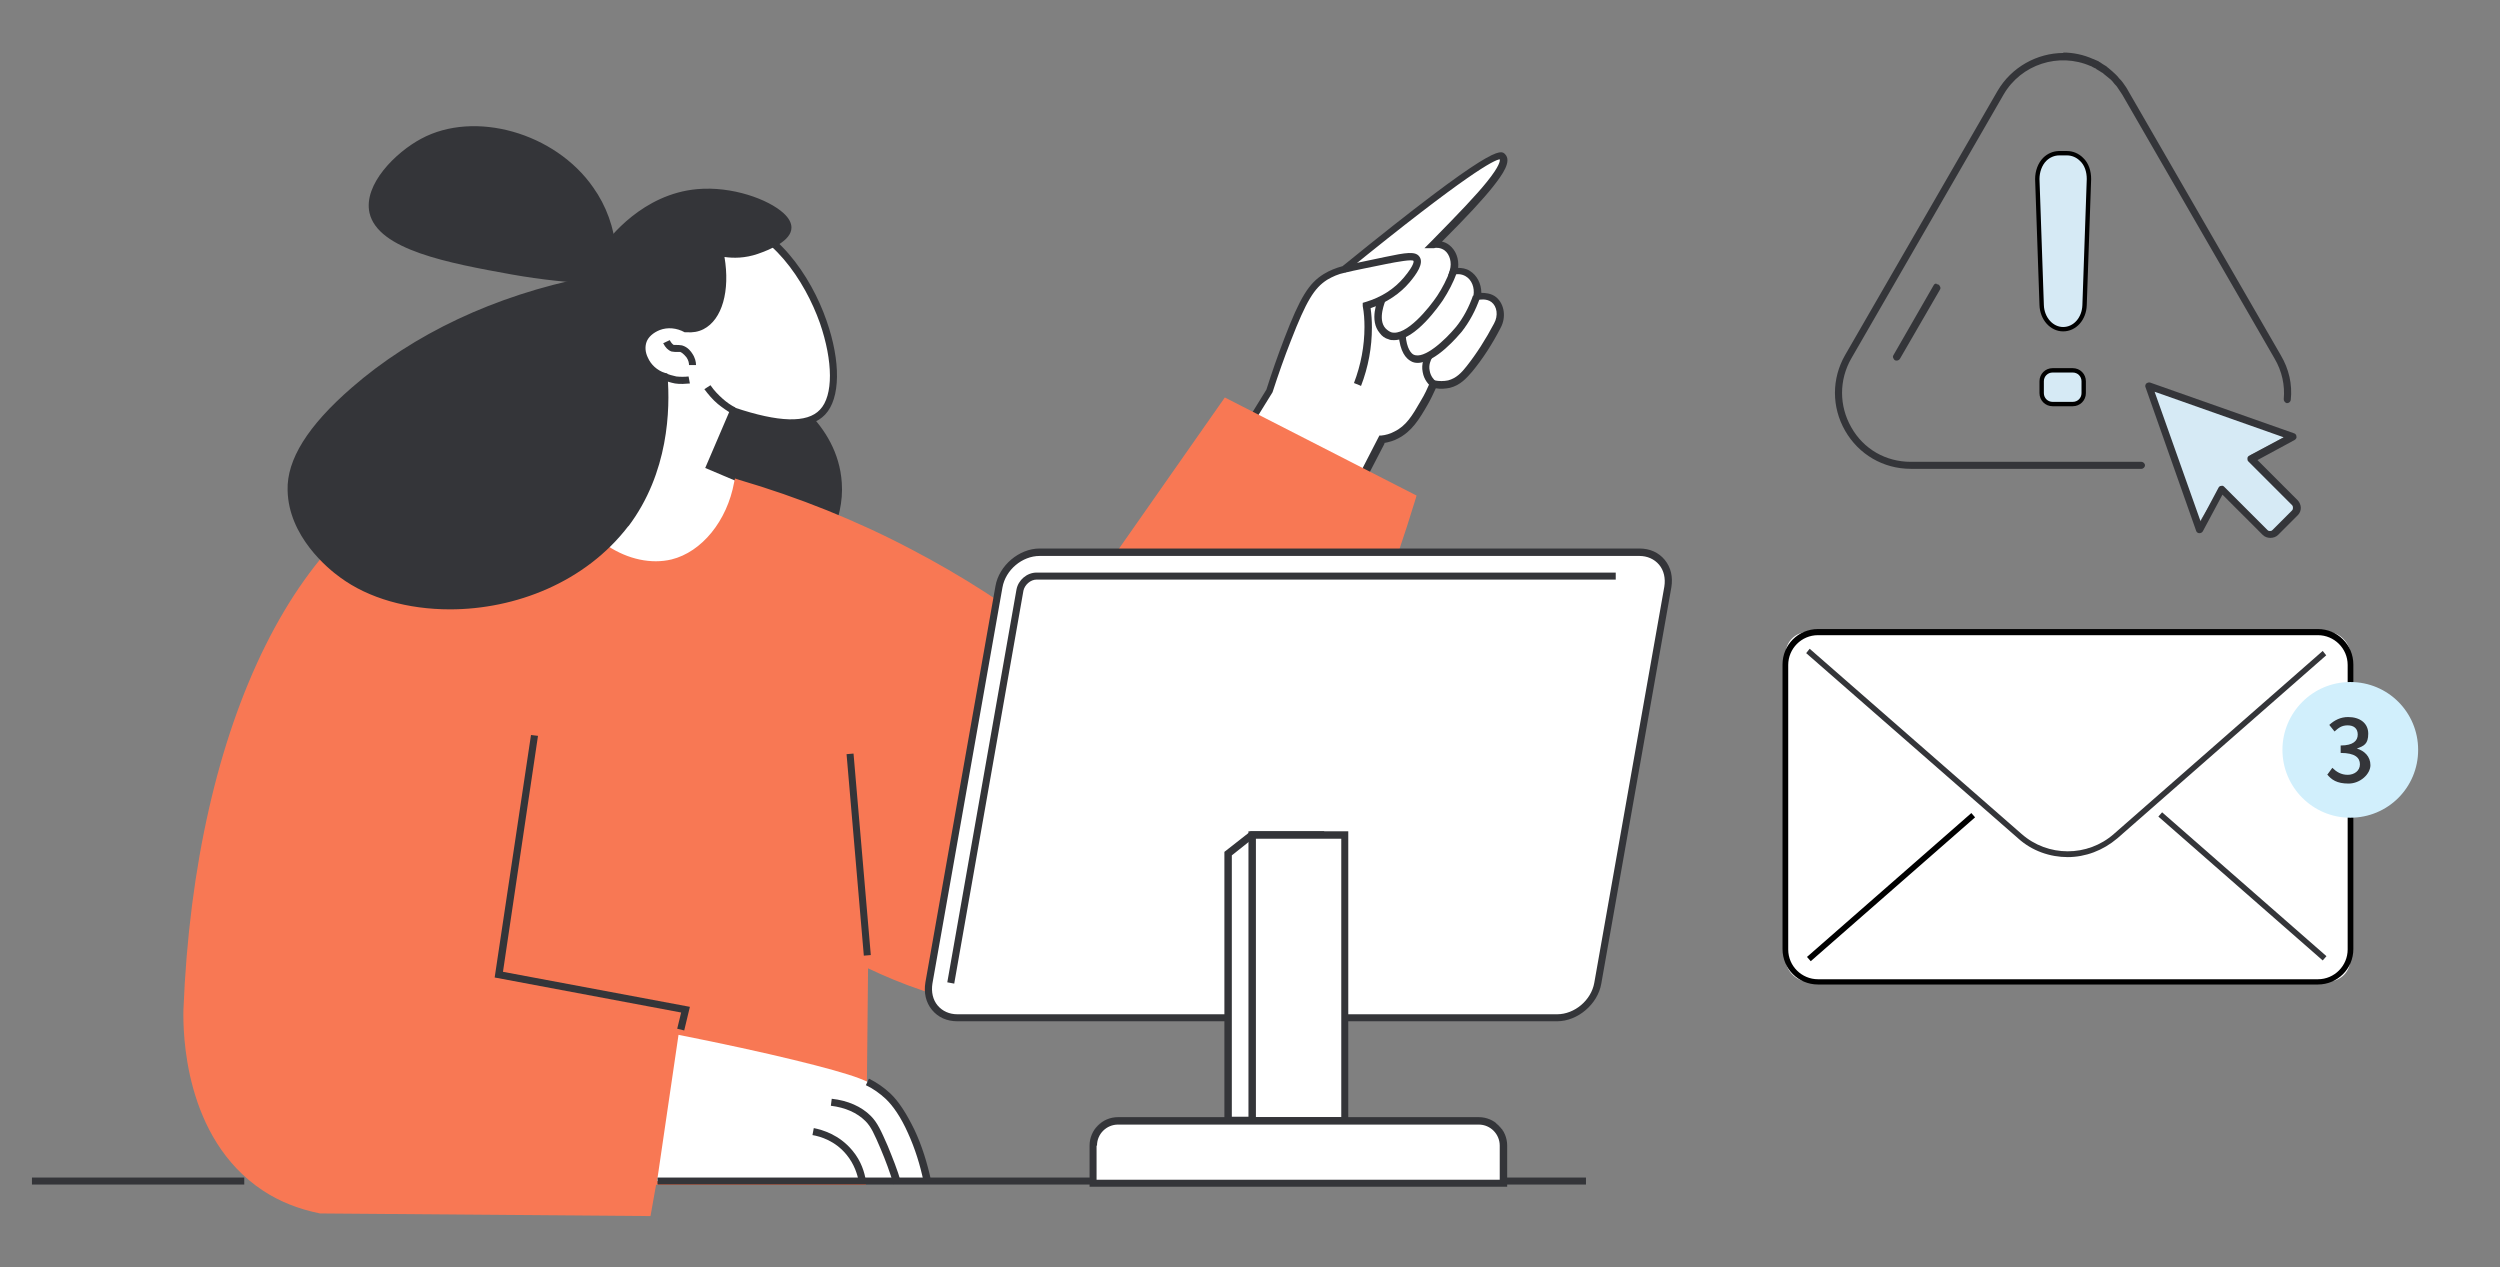 <?xml version="1.0" encoding="UTF-8"?>
<svg xmlns="http://www.w3.org/2000/svg" version="1.1" viewBox="0 0 571.1 289.5">
  <rect x="0" y="0" width="571.1" height="289.5" fill="#808080" stroke="none"/>
  <defs>
    <style>
      .cls-1 {
        fill: #343539;
      }

      .cls-2, .cls-3 {
        fill: #d6eaf5;
      }

      .cls-4 {
        fill: #fff;
      }

      .cls-5 {
        fill: #f87854;
      }

      .cls-3 {
        stroke: #000;
        stroke-miterlimit: 10;
      }

      .cls-6 {
        fill: #d1effc;
      }
    </style>
  </defs>
  <!-- Generator: Adobe Illustrator 28.7.4, SVG Export Plug-In . SVG Version: 1.2.0 Build 166)  -->
  <g>
    <g id="Layer_1">
      <g id="Jenschina">
        <g>
          <path class="cls-1" d="M188.9,122.5c1.3-2.5,3-6.8,2.6-12.2-.9-13.7-14.1-20.9-15.2-21.4-1.1-.5-15.1-7.5-26-.7-13.1,8.2-14.8,32.2-2,42.5,10.8,8.7,30.1,6.4,40.5-8.2Z"/>
          <path class="cls-1" d="M167.8,136.4c8.6-1.2,16.6-6.1,21.8-13.4h0c2-4.1,3-8.5,2.7-12.7-.9-14-14.1-21.3-15.6-22.1-1.6-.8-15.7-7.6-26.9-.6-6.4,4-10.6,11.9-11.1,21-.6,9.3,2.8,17.9,9,22.9,4.2,3.4,9.9,5.3,15.9,5.3s2.7,0,4.1-.3ZM176,89.6c1.4.7,13.9,7.7,14.7,20.7.2,3.9-.6,8-2.5,11.7-4.9,6.9-12.5,11.5-20.6,12.7-7,1-13.8-.7-18.7-4.6-5.8-4.7-8.9-12.7-8.4-21.5.5-8.6,4.4-15.9,10.3-19.7,3.4-2.1,7.1-2.8,10.6-2.8,7.5,0,14.2,3.3,14.6,3.5Z"/>
        </g>
        <g>
          <g>
            <path class="cls-4" d="M283.5,99.8c2.1-3.5,4.3-6.9,6.4-10.4,1.5-4.8,3-8.8,4.2-11.9,3.6-9.3,5.4-12.3,8.7-14.3,1.6-1,3.2-1.5,4.2-1.7,22.9-18.6,34.9-27.1,36.2-25.8,1.8,1.8-4,8.4-15.7,20.1.5,0,1.8,0,3,.8,1.5,1.1,2.1,3.3,1.5,5.4.5,0,1.9-.3,3.3.5,1.7,1,2.5,3.1,2.1,5.3.3,0,2.3-.6,3.8.7,1.6,1.2,2,3.8.8,5.9-2.4,4.6-4.8,7.9-6.4,9.9-1.2,1.5-2.5,2.9-4.6,3.5-1.4.4-2.6.2-3.5,0-.8,1.8-1.6,3.3-2.1,4.3-2,3.4-3.5,6-6.4,7.4-1.3.6-2.5.9-3.3,1-1.8,3.5-3.6,7-5.4,10.5-8.9-3.7-17.8-7.5-26.7-11.2Z"/>
            <path class="cls-1" d="M316.2,101.2c1.1-.2,2.2-.5,3.1-1,3.2-1.6,4.9-4.4,6.8-7.7.7-1.2,1.3-2.5,1.9-3.8,1.1.2,2.2.1,3.2-.1,2.4-.6,3.8-2.2,5.1-3.7,2.4-2.9,4.6-6.3,6.5-10,1.3-2.4.9-5.4-1-7-1.1-.9-2.5-1-3.4-1,0-2.1-1-4-2.6-5-.9-.6-1.9-.7-2.7-.7h0c.2-2.1-.5-4-2-5.2-.5-.4-1.1-.7-1.7-.8,5.8-5.8,9.4-9.7,11.7-12.6,2.2-2.8,4.3-5.8,2.7-7.4-1-1-2.5-2.5-37.1,25.6-1.5.4-3,1-4.3,1.8-3.4,2.1-5.4,5.3-9,14.7-1.5,3.9-2.9,7.9-4.1,11.7l-6.9,11.2,28.3,11.9,5.6-10.8ZM290.7,89.6c1.3-4,2.7-8,4.2-11.8,3.5-9,5.3-12,8.3-13.9,1.2-.7,2.5-1.3,4-1.6l.3-.2c27.8-22.6,33.9-25.6,35.1-25.7.1.3,0,1.5-2.9,5.1-2.4,3-6.4,7.2-12.8,13.7l-1.5,1.5h2.2c.5-.2,1.6-.1,2.4.5,1.2.9,1.7,2.8,1.2,4.5l-.4,1.3,1.3-.3c.6-.1,1.7-.2,2.7.4,1.4.8,2.1,2.6,1.8,4.4l-.2,1.3,1.2-.3c.3,0,1.9-.4,3.1.5,1.3,1,1.6,3.1.6,4.9-1.9,3.6-4,6.9-6.3,9.8-1.1,1.4-2.3,2.7-4.2,3.2-1,.2-2,.2-3.1,0l-.7-.2-.3.6c-.6,1.4-1.3,2.9-2.1,4.2-2,3.5-3.4,5.8-6.1,7.1-.9.5-2,.8-3,.9h-.4c0,0-5.3,10.3-5.3,10.3l-25.1-10.5,6-9.7Z"/>
          </g>
          <g>
            <path class="cls-4" d="M173.1,111c-3.6-1.5-7.3-3.1-10.9-4.6,1.8-4.2,3.6-8.4,5.4-12.5,9.5,3.2,17,3.9,20.4.3,7.8-8.3-3.8-41.6-22.5-44.2-12-1.7-22.4,9.9-26.5,14.5-19,21.2-15.5,50.7-14.3,58.6,4.9,10.3,15.3,16.4,25.7,15.3,12.7-1.3,23.1-13.1,22.8-27.4Z"/>
            <path class="cls-1" d="M150.3,139.1c13.5-1.4,23.8-13.8,23.6-28.2v-.5s-10.6-4.5-10.6-4.5l4.7-11.1c10.5,3.5,17.2,3.4,20.5-.1,3.5-3.7,3.6-12.1.3-21.5-3.5-10.1-11.8-22.5-23.3-24.1-12.5-1.8-23.2,10.2-27.2,14.8-18.1,20.2-16.2,48.2-14.5,59.3v.2c4.7,9.8,14.2,15.9,24.2,15.9s1.6,0,2.4-.1ZM139.5,65c3.9-4.3,14.2-15.9,25.8-14.2,10.8,1.5,18.6,13.4,22,23,3,8.7,3.1,16.6,0,19.8-2.9,3.1-9.4,2.9-19.5-.5l-.7-.2-6,14,11.1,4.7c0,13.4-9.6,24.7-22.1,26-10.1,1-20.1-4.9-24.8-14.8-1.6-10.9-3.4-38.2,14.2-57.8Z"/>
          </g>
        </g>
        <g>
          <path class="cls-5" d="M322.6,113.6c-14.2-7.3-28.3-14.5-42.5-21.8-13,18.6-26,37.2-39.1,55.9-8.7-6.8-19.7-14.4-33.1-21.5-14.5-7.6-28-12.5-39.2-15.8-1.7,9.1-7.5,16.4-14.9,18.3-10.6,2.6-24.3-6.2-26.7-21.6-9.3-1.7-16.9-1-23,.6-34.9,9.3-58.7,58.9-61.2,123.3,0,2.9-.5,28.5,17.8,40.5,2.8,1.9,6.9,3.9,12.5,5.1,24.9.2,49.9.4,74.8.6.4-2.4.9-4.8,1.3-7.3h47.6c.2-16.6.3-33.3.5-49.9,8.8,4.3,38.1,17.4,62.8,4.4,10.2-5.3,15.9-13.2,21.3-21.3,11.6-17.5,27.9-46.6,41-89.5Z"/>
          <path class="cls-5" d="M150,270.7h47.8l.5-49.5c14.2,6.8,40.1,15.6,62.4,3.9,10.4-5.4,16.4-13.6,21.6-21.5,16.9-25.7,30.8-55.9,41.1-89.7l.2-.7-43.8-22.4-39,55.7c-10.2-8-21.1-15-32.6-21-12.5-6.6-25.8-11.9-39.4-15.9l-.9-.3-.2.9c-1.6,8.8-7.4,15.9-14.3,17.6-4.6,1.1-9.9,0-14.6-3.1-5.9-3.9-10-10.4-11.1-17.9v-.6c0,0-.7-.1-.7-.1-8.2-1.5-16.1-1.3-23.3.6-35,9.3-59.2,58-61.8,124-.1,4.8,0,29.3,18.2,41.3,3.8,2.5,8.1,4.2,13,5.2l75.5.6,1.3-7.3ZM126.3,107.8c1.4,7.7,5.6,14.3,11.8,18.4,5,3.3,10.8,4.5,15.9,3.3,7.3-1.8,13.4-9,15.3-18,13.2,3.9,26,9.1,38.2,15.5,11.6,6.1,22.7,13.3,33,21.4l.7.5,39.1-56,41.3,21.1c-10.3,33.4-24,63.2-40.7,88.6-5.3,8-10.9,15.7-21,21-22.3,11.7-48.4,2.2-62-4.5l-1.2-.6-.5,50.4h-47.5l-1.3,7.2-74-.5c-4.5-.9-8.6-2.6-12.2-4.9-17.8-11.7-17.5-37-17.4-39.8,2.5-65.3,26.3-113.4,60.6-122.5,3.9-1,8-1.6,12.3-1.6s6.4.3,9.8.9Z"/>
        </g>
        <g>
          <g>
            <path class="cls-1" d="M156.7,75.3c1.5,0,2.7-.3,3.5-.7,4.1-2.1,5.8-8.9,4.2-16.8,1.6.3,4.7.7,8.4-.5.8-.3,7.1-2.4,7.2-5.2,0-3.7-10.5-8.8-20.5-7.9-12.5,1.1-20,11.4-21,12.9-1.9,2.7-3,5.3-3.7,7.2-28.7,5.6-45.6,17.9-53.9,25.2-13.6,11.9-14.4,19.4-14.3,22.7.2,10.3,9.3,17.6,11.6,19.3,17,12.5,49.4,8.7,64.8-11.6,9.7-12.8,9.3-27.8,8.8-33.9-4-1.4-5.8-5.4-4.8-8.1,1.1-3,5.7-4.9,9.8-2.6Z"/>
            <path class="cls-1" d="M143.5,120.3c9.3-12.3,9.6-26.9,9-34.4v-.5s-.6-.2-.6-.2c-1.8-.6-3.2-1.9-3.9-3.5-.6-1.2-.7-2.5-.3-3.6.4-1.1,1.5-2.1,3-2.7,1.8-.7,3.9-.5,5.7.5h.4c1.5.1,2.7-.1,3.9-.7,4.3-2.2,6.1-8.8,4.8-16.5,2,.3,4.7.3,7.6-.7,2.9-1,7.7-3,7.7-6,0-1.1-.6-2.2-1.8-3.3-3.5-3.2-11.8-6.2-19.7-5.5-12.5,1.1-20.2,11.2-21.6,13.2-1.5,2.1-2.7,4.5-3.6,6.9-21.1,4.2-39.7,13-53.8,25.3-10,8.7-14.8,16.4-14.6,23.4.2,10.5,9.2,17.9,12,19.9,6.5,4.8,15.5,7.3,25.1,7.3,14.8,0,30.9-6.1,40.8-19.1ZM177.9,50c.8.8,1.3,1.5,1.2,2.1,0,1.3-2.7,3.1-6.6,4.4-3.2,1.1-6.1.9-8,.5l-1.2-.2.2,1.2c1.5,7.4,0,14-3.8,15.9-.8.4-1.8.6-2.9.7-2.1-1.2-4.6-1.4-6.8-.6-1.9.7-3.4,2-4,3.6-.5,1.4-.4,3.2.4,4.8.9,1.8,2.5,3.3,4.4,4.1.6,7.5.1,21.2-8.7,32.8-15.7,20.7-47.7,23.2-63.6,11.5-2.6-1.9-11.1-8.9-11.3-18.6-.1-6.4,4.6-13.8,14.1-22.1,14-12.2,32.5-20.9,53.5-25h.5c0,0,.2-.5.2-.5.9-2.5,2.1-4.8,3.6-7,1.3-1.9,8.6-11.4,20.4-12.5.7,0,1.5,0,2.2,0,6.6,0,13.3,2.5,16.1,5.1Z"/>
          </g>
          <g>
            <path class="cls-1" d="M140,57.6c-.3-3.3-1.3-8.9-5.1-14.3-8.1-11.6-25.7-17.6-38.2-10.9-5.7,3.1-12.7,10-11.4,16,1.8,8,17.7,10.9,31.8,13.5,8.5,1.6,15.5,2,20.1,2.1.9-2.1,1.9-4.3,2.8-6.4Z"/>
            <path class="cls-1" d="M140.8,57.7v-.2c-.5-5.5-2.3-10.5-5.3-14.7-8.7-12.5-27.1-17.7-39.3-11.1-5.8,3.1-13.2,10.4-11.8,16.9,1.9,8.5,18.1,11.5,32.5,14.1,6.7,1.2,13.5,1.9,20.2,2.2h.6s3.1-7.1,3.1-7.1ZM134.2,43.7c2.8,3.9,4.4,8.6,4.9,13.7l-2.5,5.7c-6.5-.2-13-.9-19.4-2.1-13.8-2.5-29.5-5.4-31.2-12.9-1.2-5.6,5.8-12.3,11-15.1,3.4-1.8,7.3-2.7,11.3-2.7,9.7,0,20,4.9,25.9,13.3Z"/>
          </g>
        </g>
        <path class="cls-4" d="M150.2,269.8h61.6c-1.2-6.2-3.3-10.7-4.8-13.6-2-3.8-3.7-5.5-5.1-6.7-1.7-1.5-3.6-2.4-5.7-3.2-5.3-2-20.5-5.8-41.2-9.9-1.6,11.1-3.3,22.3-4.9,33.4Z"/>
        <g>
          <path class="cls-1" d="M318.4,77.7c-.4,0-.8,0-1.2-.2-.8-.2-1.5-.7-2-1.4-2.5-2.9-.5-7.6-.2-8.2l1.5.7c0,.2-1.9,4.3,0,6.4.4.4.8.7,1.3.9,3.4,1,8.7-5.6,10.5-8.3,1.2-1.8,2.2-3.8,3-5.9l1.5.6c-.8,2.2-1.9,4.3-3.2,6.3-.7,1-6.2,9.1-11.1,9.1Z"/>
          <path class="cls-1" d="M323.9,82.9c-.6,0-1.1-.1-1.6-.4-1.1-.6-2.5-2.1-2.8-6.1h1.6c.2,3.4,1.4,4.4,1.8,4.6,2.4,1.2,7.2-3.3,9.7-6.3,1.7-2.1,3-4.6,3.9-7.2l1.6.5c-1,2.9-2.4,5.5-4.2,7.8-.7.8-5.9,7.1-10.1,7.1Z"/>
          <path class="cls-1" d="M327,88.4c-.6-.5-1.7-1.6-2-3.4-.4-1.9.4-3.4.7-4l1.4.8c-.2.4-.8,1.5-.5,2.9.2,1.3,1.1,2.2,1.4,2.4l-1,1.3Z"/>
          <polygon class="cls-1" points="156.3 235.4 154.7 235 155.6 231.3 113 223.3 121.3 167.9 122.9 168.1 114.9 222 157.6 230 156.3 235.4"/>
          <rect class="cls-1" x="195.4" y="172.1" width="1.6" height="46.2" transform="translate(-16 17.5) rotate(-4.9)"/>
          <rect class="cls-1" x="246.5" y="144" width="1.6" height="14.5" transform="translate(-6.5 291.5) rotate(-60.4)"/>
          <rect class="cls-1" x="150.2" y="269" width="212.1" height="1.6"/>
          <rect class="cls-1" x="7.3" y="269" width="48.5" height="1.6"/>
          <path class="cls-1" d="M211,270c-.8-3.9-2-7.7-3.6-11.2-1.6-3.6-3.4-6.2-5.1-7.8-1.3-1.2-2.8-2.3-4.5-3.1l.7-1.5c1.8.9,3.4,2,4.9,3.4,1.9,1.8,3.7,4.6,5.5,8.3,1.7,3.6,2.9,7.5,3.8,11.6l-1.6.3Z"/>
          <path class="cls-1" d="M204.1,270.5c-.8-2.7-1.8-5.4-2.9-8-1.5-3.5-2.2-5.1-3.5-6.4-1.9-1.9-4.6-3.1-7.9-3.5l.2-1.6c3.7.4,6.8,1.8,8.9,3.9,1.6,1.6,2.4,3.5,3.9,6.9,1.1,2.7,2.2,5.4,3,8.2l-1.6.5Z"/>
          <path class="cls-1" d="M196.2,270c-.3-1.6-1-4-2.8-6.2-2.6-3.2-6-4.2-7.8-4.5l.3-1.6c2,.4,5.8,1.5,8.8,5.1,2.1,2.5,2.8,5.1,3.1,6.9l-1.6.3Z"/>
          <path class="cls-1" d="M167.2,94.5c-1.1-.6-2.2-1.4-3.2-2.2-1.2-1-2.2-2.2-3.1-3.4l1.4-.9c.8,1.2,1.8,2.2,2.8,3.1.9.8,1.9,1.5,2.9,2l-.8,1.4Z"/>
          <path class="cls-1" d="M155.9,87.7c-.6,0-1.1,0-1.7-.1-1-.2-2-.5-2.9-.9l.7-1.5c.8.4,1.6.6,2.5.8.9.1,1.9.1,2.8,0l.3,1.6c-.5,0-1.1.1-1.6.1Z"/>
          <path class="cls-1" d="M157.4,83.4c0-.4-.1-1.1-.6-1.8-.2-.2-.7-.9-1.4-1.2-.3,0-.5,0-.7,0-.3,0-.8,0-1.3-.1-.8-.3-1.4-.9-1.9-1.9l1.5-.7c.3.6.6.9.9,1.1.2,0,.3,0,.6,0,.3,0,.8,0,1.3.1,1.4.4,2.1,1.5,2.3,1.8.7,1,.9,2,.9,2.7h-1.6Z"/>
          <path class="cls-1" d="M310.8,88.1l-1.5-.6c1.6-4.2,2.4-8.5,2.4-12.8,0-1.6-.1-3.2-.4-4.8v-.7c-.1,0,.6-.2.6-.2,3.7-1.1,6.6-3,8.8-5.6,2.6-3.1,2.2-3.8,2.2-3.8-.3-.4-3.7.2-6.2.7-3.8.8-7.1,1.4-9.5,2l-.3-1.6c2.4-.5,5.7-1.2,9.5-2,4.8-1,7-1.4,7.9,0,1,1.5-.7,3.9-2.3,5.8-2.2,2.6-5.2,4.6-8.9,5.9.2,1.4.3,2.9.3,4.4,0,4.5-.8,9-2.5,13.4Z"/>
        </g>
      </g>
      <g id="Monitor">
        <g>
          <g>
            <path class="cls-4" d="M355.7,232.5h-137c-4.4,0-7.3-3.5-6.5-7.9l16-90.5c.8-4.4,4.9-7.9,9.3-7.9h137c4.4,0,7.3,3.5,6.5,7.9l-16,90.5c-.8,4.4-4.9,7.9-9.3,7.9Z"/>
            <path class="cls-1" d="M365.8,224.7l16-90.5c.4-2.4-.1-4.6-1.5-6.3-1.4-1.7-3.4-2.6-5.8-2.6h-137c-4.7,0-9.3,3.9-10.1,8.6l-16,90.5c-.4,2.4.1,4.6,1.5,6.3,1.4,1.7,3.4,2.6,5.8,2.6h137c4.7,0,9.3-3.9,10.1-8.6ZM374.5,127c1.8,0,3.4.7,4.5,2,1.1,1.3,1.5,3.1,1.2,5l-16,90.5c-.7,4-4.5,7.2-8.5,7.2h-137c-1.8,0-3.4-.7-4.5-2-1.1-1.3-1.5-3.1-1.2-5l16-90.5c.7-4,4.5-7.2,8.5-7.2h137Z"/>
          </g>
          <g>
            <path class="cls-4" d="M301.7,256h-21.1v-61c1.8-1.4,3.6-2.9,5.4-4.3h15.7v65.3Z"/>
            <path class="cls-1" d="M302.5,189.9h-16.8l-6,4.7v62.2h22.8v-66.9ZM281.4,195.4l4.9-3.9h14.6v63.6h-19.5v-59.8Z"/>
          </g>
          <g>
            <rect class="cls-4" x="286.1" y="190.7" width="21.1" height="65.3"/>
            <path class="cls-1" d="M308,189.9h-22.8v66.9h22.8v-66.9ZM286.9,191.6h19.5v63.6h-19.5v-63.6Z"/>
          </g>
          <g>
            <path class="cls-4" d="M249.7,256h93.7v10.4c0,2.1-1.7,3.8-3.8,3.8h-86.1c-2.1,0-3.8-1.7-3.8-3.8v-10.4h0Z" transform="translate(593.2 526.2) rotate(180)"/>
            <path class="cls-1" d="M344.3,261.7c0-3.6-2.9-6.5-6.5-6.5h-82.4c-3.6,0-6.5,2.9-6.5,6.5v9.4h95.4v-9.4ZM250.6,261.7c0-2.7,2.2-4.8,4.8-4.8h82.4c2.7,0,4.8,2.2,4.8,4.8v7.8h-92.1v-7.8Z"/>
          </g>
        </g>
        <path class="cls-1" d="M218,224.7l-1.6-.3,15.8-89.7c.4-2.2,2.4-3.9,4.6-3.9h132.3v1.6h-132.3c-1.4,0-2.7,1.2-3,2.5l-15.8,89.7Z"/>
      </g>
      <g id="_x31_504">
        <g id="Konvert">
          <g>
            <rect class="cls-4" x="407.9" y="144.4" width="129" height="79.8" rx="5" ry="5"/>
            <path d="M529.5,224.9h-114.2c-4.5,0-8.1-3.6-8.1-8.1v-65c0-4.5,3.6-8.1,8.1-8.1h114.2c4.5,0,8.1,3.6,8.1,8.1v65c0,4.5-3.6,8.1-8.1,8.1ZM415.3,145.1c-3.8,0-6.8,3.1-6.8,6.8v65c0,3.8,3.1,6.8,6.8,6.8h114.2c3.8,0,6.8-3.1,6.8-6.8v-65c0-3.8-3.1-6.8-6.8-6.8h-114.2Z"/>
          </g>
          <g>
            <path class="cls-1" d="M472.4,195.8c-4.1,0-8.2-1.4-11.4-4.3l-48.4-42.3.8-1,48.4,42.3c6,5.3,15.1,5.3,21.1,0l47.7-41.8.8,1-47.7,41.8c-3.3,2.8-7.3,4.3-11.4,4.3Z"/>
            <rect x="407" y="202" width="49.9" height="1.3" transform="translate(-26.5 334.7) rotate(-41.2)"/>
            <rect class="cls-1" x="511.7" y="177.7" width="1.3" height="49.9" transform="translate(22.3 454.5) rotate(-48.8)"/>
          </g>
        </g>
        <g>
          <path class="cls-6" d="M552.4,171.3c0,8.6-6.9,15.5-15.5,15.5s-15.5-7-15.5-15.5,6.9-15.5,15.5-15.5,15.5,6.9,15.5,15.5Z"/>
          <path class="cls-1" d="M531.7,176.9l1.1-1.5c.9.9,2,1.6,3.5,1.6s2.8-.9,2.8-2.4-1.1-2.6-4.4-2.6v-1.7c2.9,0,3.9-1.1,3.9-2.5s-.9-2.1-2.3-2.1-2.1.6-3,1.4l-1.2-1.5c1.2-1.1,2.6-1.8,4.3-1.8,2.7,0,4.6,1.4,4.6,3.8s-1,2.8-2.6,3.4h0c1.7.5,3.1,1.8,3.1,3.8s-2.3,4.2-5,4.2-3.9-.9-4.9-2.1Z"/>
        </g>
      </g>
      <path class="cls-2" d="M524.9,115.3l-10.6-9.6c-.3-.3-.4-.7-.4-1.1,0-.4.3-.7.7-.9l8-4.3-31.4-11,11.1,31.1,4.6-7.5c.2-.3,0-.4.4-.5,0,0,0,0,0,0,.3,0,.4.2.6.4l9.8,9.9c.2.2.6.2.8,0l6-4.7c.1-.1.5-.9.5-1"/>
      <path class="cls-3" d="M468.9,84.6h4.6c1.4,0,2.5,1.1,2.5,2.5v2.7c0,1.4-1.1,2.5-2.5,2.5h-4.6c-1.4,0-2.5-1.1-2.5-2.5v-2.7c0-1.4,1.1-2.5,2.5-2.5Z"/>
      <path class="cls-3" d="M470.4,35c-1.2,0-2.4.5-3.3,1.4-1.1,1.1-1.7,2.8-1.7,4.5l1,28.8c.1,3.1,2.3,5.5,4.9,5.5h0c2.7,0,4.8-2.4,4.9-5.5l1-28.8c0-1.7-.5-3.4-1.7-4.5-.9-.9-2.1-1.4-3.3-1.4h-2Z"/>
      <g>
        <g>
          <path class="cls-1" d="M471.4,12.1c-6,0-11.9,3.2-15.1,8.7l-34.8,60.3c-3.1,5.4-3.1,11.9,0,17.3,3.1,5.4,8.7,8.7,15,8.7h52.7c.4,0,.8-.4.8-.8s-.4-.8-.8-.8h-52.7c-5.7,0-10.8-2.9-13.6-7.9-2.8-4.9-2.8-10.8,0-15.7l34.8-60.3c4-6.9,12.6-9.7,19.9-6.5.1,0,.3.1.4.2l.6.3c0,0,.2,0,.3.2.4.2.8.5,1.3.8.1,0,.3.2.4.3.5.4,1.1.9,1.6,1.3.2.2.5.5.7.8.2.3.5.5.7.8.2.3.4.6.6.9.2.3.4.6.6.9l34.8,60.3c1.7,2.9,2.4,6.1,2.1,9.3,0,.4.3.8.7.9.5,0,.8-.3.9-.7.4-3.6-.4-7.1-2.3-10.3l-34.8-60.3c-.2-.4-.4-.7-.6-1-.2-.3-.5-.7-.7-1-.2-.3-.5-.6-.8-.9-.2-.3-.5-.6-.8-.9-.5-.5-1.1-1-1.7-1.5-.2-.1-.3-.3-.5-.4-.5-.3-1-.6-1.4-.9-.1,0-.2-.1-.3-.2l-.7-.3c-.1,0-.2-.1-.4-.2h-.1c-2.2-1-4.6-1.5-6.9-1.5Z"/>
          <path class="cls-1" d="M442.4,64.8c0,0-.1,0-.2,0-.2,0-.4.2-.5.4l-9.2,16c-.1.2-.1.4,0,.6s.2.4.4.5c.4.2.9,0,1.1-.3l9.2-15.9c.1-.2.1-.4,0-.6s-.2-.4-.4-.5c-.1,0-.3-.1-.4-.1Z"/>
        </g>
        <path class="cls-1" d="M507.8,113.1l9.1,9.1c.9.9,2.6.9,3.5,0l4.5-4.5c.5-.5.7-1.1.7-1.7s-.3-1.3-.7-1.7l-9.2-9.2,8.5-4.6c.3-.2.5-.5.4-.8,0-.3-.2-.6-.5-.7l-32.9-11.6c-.3-.1-.6,0-.9.2-.2.2-.3.6-.2.8l11.6,32.9c.1.3.4.5.7.5.3,0,.6-.1.8-.4l4.5-8.4ZM518.6,121.3c-.2,0-.4,0-.6-.2l-9.9-9.9c-.2-.2-.4-.3-.7-.2-.3,0-.5.2-.6.4l-4.1,7.7-10.5-29.6.6.2,28.9,10.2-7.9,4.2c-.2.1-.4.3-.4.6s0,.5.2.7l10,10c.2.2.2.5.2.6s0,.4-.2.6l-4.5,4.5c-.2.2-.4.2-.6.2Z"/>
      </g>
    </g>
  </g>
</svg>